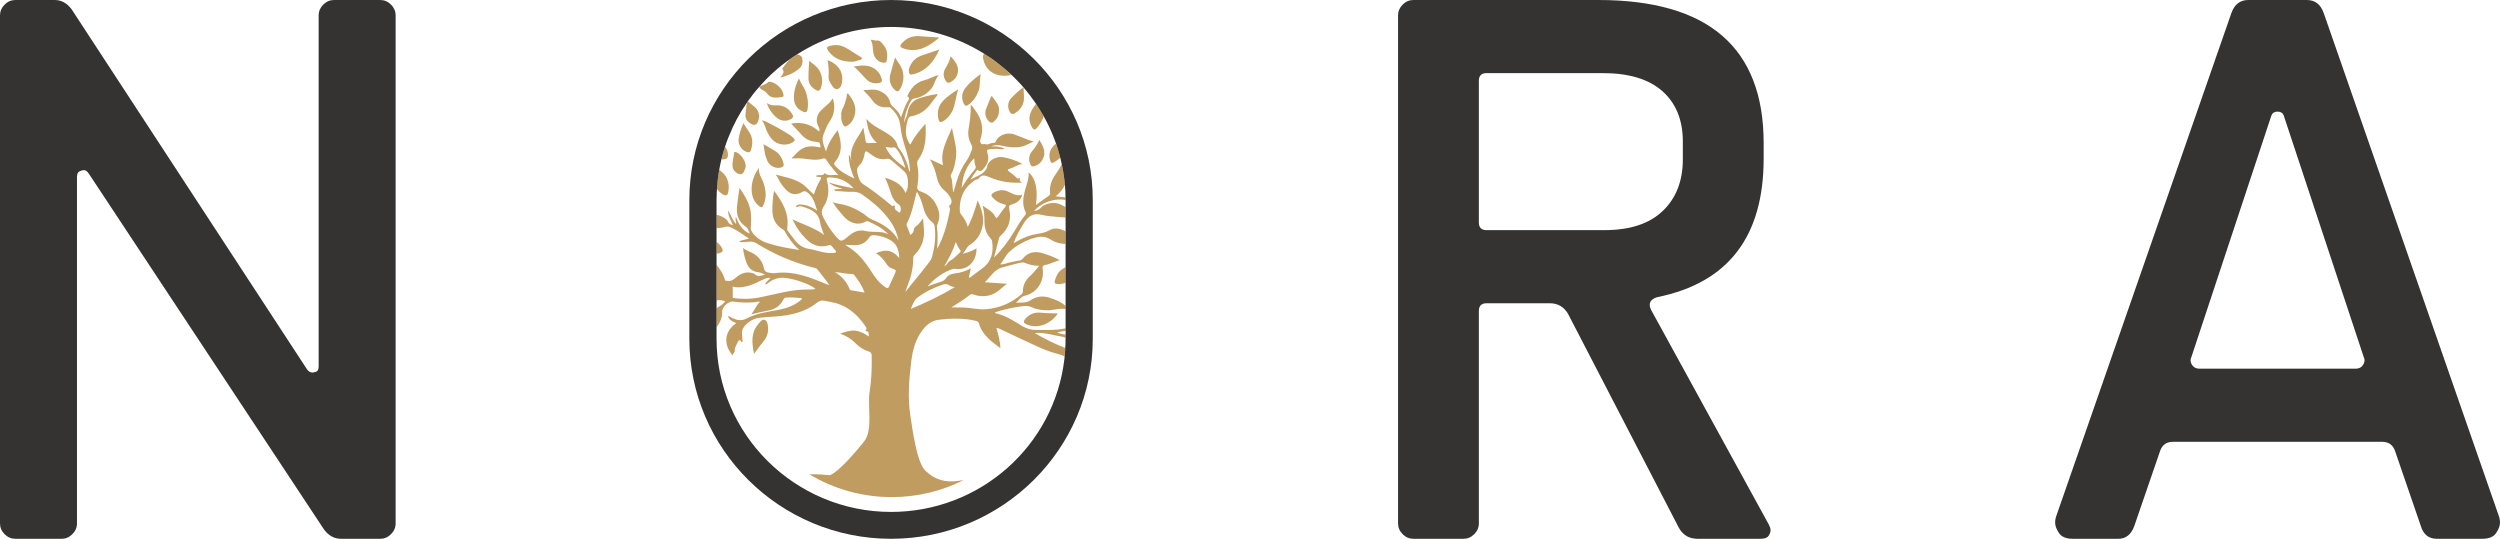 <?xml version="1.0" encoding="UTF-8"?> <!-- Generator: Adobe Illustrator 26.3.1, SVG Export Plug-In . SVG Version: 6.00 Build 0) --> <svg xmlns="http://www.w3.org/2000/svg" xmlns:xlink="http://www.w3.org/1999/xlink" version="1.1" id="Calque_1" x="0px" y="0px" viewBox="0 0 274.44 59.147" style="enable-background:new 0 0 274.44 59.147;" xml:space="preserve"> <style type="text/css"> .st0{fill:#353331;} .st1{fill:#C19C60;} </style> <path class="st0" d="M7.858,1.014l25.855,39.545c0.169,0.226,0.366,0.338,0.591,0.338 c0.055,0,0.183-0.029,0.381-0.085c0.196-0.056,0.296-0.253,0.296-0.591V1.69 c0-0.45,0.168-0.847,0.506-1.183C35.826,0.169,36.219,0,36.671,0h5.07 c0.45,0,0.845,0.169,1.183,0.507c0.338,0.336,0.507,0.733,0.507,1.183v55.767 c0,0.45-0.169,0.845-0.507,1.183s-0.733,0.506-1.183,0.506h-4.309c-0.733,0-1.352-0.338-1.858-1.015 L9.717,19.011c-0.169-0.224-0.338-0.338-0.507-0.338c-0.113,0-0.268,0.043-0.464,0.128 c-0.198,0.083-0.296,0.295-0.296,0.633v38.024c0,0.45-0.169,0.845-0.507,1.183 s-0.733,0.506-1.183,0.506H1.689c-0.451,0-0.845-0.168-1.183-0.506S0,57.908,0,57.458V1.69 c0-0.45,0.168-0.847,0.506-1.183C0.845,0.169,1.238,0,1.689,0h4.309C6.73,0,7.351,0.338,7.858,1.014 z"></path> <path class="st0" d="M181.946,32.615c-0.563,0.17-0.845,0.452-0.845,0.847 c0,0.168,0.055,0.367,0.169,0.591l12.928,23.573c0.112,0.226,0.169,0.423,0.169,0.591 c0,0.17-0.071,0.367-0.212,0.591c-0.141,0.226-0.437,0.338-0.887,0.338h-6.928 c-0.902,0-1.578-0.394-2.028-1.183l-12.167-23.49c-0.452-0.789-1.128-1.183-2.029-1.183H163.188 c-0.563,0-0.845,0.282-0.845,0.845v23.322c0,0.45-0.169,0.845-0.507,1.183 c-0.338,0.338-0.733,0.506-1.183,0.506h-5.492c-0.451,0-0.845-0.168-1.183-0.506 c-0.338-0.338-0.506-0.733-0.506-1.183V1.69c0-0.45,0.168-0.847,0.506-1.183 c0.338-0.338,0.732-0.507,1.183-0.507h20.279c12.111,0,18.167,5.239,18.167,15.715v1.691 C193.607,25.969,189.72,31.039,181.946,32.615z M175.947,8.026H163.188c-0.563,0-0.845,0.284-0.845,0.847 v15.546c0,0.564,0.281,0.845,0.845,0.845h12.928c2.816,0,4.956-0.704,6.422-2.113 c1.463-1.407,2.197-3.294,2.197-5.661v-1.943c0-2.366-0.748-4.211-2.239-5.535 C181.002,8.69,178.82,8.026,175.947,8.026z"></path> <path class="st0" d="M255.09,1.437l19.182,55.091c0.112,0.282,0.168,0.564,0.168,0.845 c0,0.338-0.141,0.718-0.423,1.141c-0.282,0.421-0.789,0.633-1.519,0.633h-4.987 c-0.901,0-1.492-0.478-1.774-1.436l-2.787-8.112c-0.226-0.731-0.705-1.098-1.436-1.098h-22.984 c-0.733,0-1.212,0.367-1.436,1.098l-2.789,8.112c-0.336,0.959-0.928,1.436-1.774,1.436h-4.985 c-0.733,0-1.239-0.212-1.521-0.633c-0.282-0.423-0.421-0.803-0.421-1.141 c0-0.28,0.054-0.563,0.168-0.845l19.18-55.091C245.289,0.478,245.909,0,246.81,0h6.423 C254.132,0,254.752,0.478,255.09,1.437z M259.484,39.206l-8.787-26.531 c-0.114-0.282-0.338-0.423-0.676-0.423c-0.336,0-0.563,0.141-0.675,0.423l-8.789,26.531 c-0.056,0.114-0.083,0.226-0.083,0.338c0,0.226,0.083,0.438,0.253,0.633 c0.168,0.199,0.421,0.297,0.76,0.297h17.069c0.336,0,0.591-0.098,0.76-0.297 c0.168-0.195,0.253-0.407,0.253-0.633C259.569,39.432,259.54,39.32,259.484,39.206z"></path> <g> <path class="st1" d="M83.871,22.356c0.287-0.747,0.198-1.483-0.038-2.227 c-0.178-0.562-0.611-1.048-0.506-1.701c-0.556,0.707-0.862,1.64-0.816,2.484 c0.033,0.614,0.226,1.178,0.703,1.608C83.595,22.863,83.686,22.838,83.871,22.356z"></path> <path class="st1" d="M99.237,5.341c0.923,0.299,1.721,0.145,2.44-0.222 c0.486-0.241,0.933-0.578,1.38-0.945c-0.097-0.125-0.214-0.077-0.321-0.077 c-0.583-0.048-1.176-0.077-1.769-0.125c-0.748-0.067-1.38,0.164-1.895,0.704 c-0.019,0.019-0.039,0.048-0.058,0.067C98.741,5.061,98.799,5.196,99.237,5.341z"></path> <path class="st1" d="M87.092,15.134c-0.122-0.104-0.238-0.217-0.371-0.303 c-0.766-0.496-1.563-0.938-2.378-1.348c-0.195-0.098-0.384-0.222-0.702-0.267 c0.272,0.356,0.355,0.715,0.489,1.055c0.154,0.391,0.367,0.75,0.658,1.058 c0.565,0.598,1.549,0.719,2.248,0.291C87.275,15.473,87.313,15.322,87.092,15.134z"></path> <path class="st1" d="M101.288,6.055c-0.622,0.202-1.089,0.559-1.371,1.157 c-0.155,0.328-0.155,0.415-0.146,0.636c0.019,0.376,0.224,0.366,0.505,0.299 c1.419-0.376,2.236-1.369,2.819-2.661c0-0.019,0.01-0.029,0.019-0.048 c-0.029,0.01-0.058,0.019-0.088,0.029C102.435,5.669,101.861,5.871,101.288,6.055z"></path> <path class="st1" d="M91.285,5.997c0.554,0.53,1.264,0.762,2.197,0.781 c0.233,0.029,0.593-0.106,0.953-0.212c0.088-0.029,0.175-0.067,0.185-0.164 c0.019-0.125-0.097-0.116-0.165-0.164c-0.457-0.289-0.914-0.569-1.371-0.858 c-0.019-0.01-0.049-0.029-0.068-0.039c-0.574-0.376-1.186-0.482-1.837-0.318 c-0.457,0.106-0.486,0.231-0.224,0.598C91.062,5.765,91.169,5.891,91.285,5.997z"></path> <path class="st1" d="M114.575,12.765c-0.146,0.434-0.379,0.848-0.71,1.234 c-0.165,0.202-0.282,0.27-0.399,0.183c-0.049-0.029-0.107-0.096-0.175-0.202 c-0.107-0.174-0.185-0.347-0.224-0.521c-0.117-0.434-0.058-0.877,0.165-1.302 c0.136-0.27,0.311-0.521,0.496-0.762c0.272,0.415,0.515,0.8,0.729,1.167 C114.498,12.63,114.536,12.697,114.575,12.765z"></path> <path class="st1" d="M116.393,17.315c-0.185,0.183-0.399,0.328-0.622,0.463 c-0.301,0.183-0.408,0.135-0.496-0.193c-0.146-0.511-0.078-0.983,0.233-1.398 c0.126-0.174,0.262-0.318,0.418-0.434c0.155,0.443,0.301,0.916,0.437,1.456 C116.374,17.248,116.383,17.277,116.393,17.315z"></path> <path class="st1" d="M116.976,29.308v1.726c-0.262,0.106-0.544,0.164-0.836,0.154 c-0.33-0.01-0.418-0.125-0.33-0.434c0.146-0.482,0.369-0.926,0.797-1.205 C116.733,29.472,116.85,29.386,116.976,29.308z"></path> <path class="st1" d="M102.998,12.991c0.092,0.455,0.252,0.51,0.636,0.253 c0.386-0.258,0.676-0.598,0.886-1.012c0.381-0.751,0.38-1.597,0.672-2.434 c-0.63,0.42-1.214,0.772-1.68,1.289C103.011,11.644,102.854,12.279,102.998,12.991z"></path> <path class="st1" d="M79.951,21.046c-0.078,0.415-0.262,0.511-0.622,0.28 c-0.243-0.164-0.457-0.347-0.622-0.578c0.039-0.713,0.117-1.408,0.243-2.092 C79.796,19.176,80.136,20.082,79.951,21.046z"></path> <path class="st1" d="M83.947,35.119c-0.296-0.108-0.506,0.226-0.695,0.442 c-0.846,0.97-0.712,2.087-0.476,3.283c0.378-0.505,0.71-0.982,1.078-1.431 c0.365-0.445,0.505-0.94,0.456-1.501C84.284,35.599,84.235,35.224,83.947,35.119z"></path> <path class="st1" d="M87.167,10.94c0.049,0.574,0.358,1.006,0.883,1.269 c0.409,0.205,0.56,0.13,0.619-0.313c0.081-0.616-0.007-1.211-0.207-1.803 c-0.182-0.537-0.603-0.952-0.749-1.518C87.342,9.332,87.096,10.107,87.167,10.94z"></path> <path class="st1" d="M111.018,8.233c-1.614,0.337-2.761-0.386-3.062-1.668c0-0.019-0.01-0.048-0.019-0.067 c-0.058-0.328-0.029-0.521,0.117-0.588c0.117,0.077,0.243,0.154,0.36,0.231 c0.136,0.087,0.282,0.183,0.457,0.299c0.155,0.116,0.321,0.231,0.486,0.357l0.253,0.202 c0.292,0.222,0.573,0.463,0.846,0.694C110.619,7.877,110.814,8.06,111.018,8.233z"></path> <path class="st1" d="M106.321,11.495c0.532-0.396,0.874-0.911,1.102-1.526 c0.214-0.578,0.096-1.186,0.246-1.848c-0.659,0.488-1.239,0.942-1.688,1.527 c-0.395,0.513-0.47,1.091-0.201,1.695C105.897,11.609,106.052,11.695,106.321,11.495z"></path> <path class="st1" d="M115.363,34.389c-0.35-0.01-0.71-0.019-1.06-0.058 c-0.671-0.077-1.215,0.106-1.672,0.588c-0.36,0.376-0.311,0.549,0.165,0.733 c0.846,0.328,1.808,0.145,2.566-0.434c0.272-0.202,0.525-0.463,0.729-0.771 c-0.097-0.096-0.214-0.048-0.321-0.048C115.635,34.389,115.499,34.389,115.363,34.389z"></path> <path class="st1" d="M98.815,9.762c0.325-0.573,0.438-1.175,0.306-1.838 c-0.124-0.622-0.559-1.07-0.859-1.614c-0.179,0.621-0.377,1.237-0.53,1.865 c-0.155,0.638-0.009,1.216,0.483,1.679C98.489,10.112,98.626,10.095,98.815,9.762z"></path> <path class="st1" d="M92.94,13.833c0.445-0.231,0.699-0.612,0.848-1.063 c0.312-0.941-0.069-1.715-0.638-2.435c-0.03-0.038-0.062-0.082-0.119-0.06 c-0.071,0.028-0.067,0.098-0.067,0.156c-0.002,0.275-0.128,0.52-0.184,0.781 c-0.113,0.521-0.522,0.959-0.428,1.517c-0.035,0.369,0.054,0.693,0.228,0.999 C92.669,13.886,92.77,13.921,92.94,13.833z"></path> <path class="st1" d="M89.555,9.872c0.253,0.154,0.428,0.116,0.544-0.174 c0.243-0.675,0.194-1.311-0.146-1.947c-0.175-0.318-0.437-0.53-0.719-0.752 c-0.126-0.106-0.262-0.212-0.399-0.328c-0.01,0.193-0.029,0.386-0.039,0.578 c-0.029,0.463-0.058,0.925-0.049,1.388C88.758,9.178,89.069,9.593,89.555,9.872z"></path> <path class="st1" d="M95.165,8.758c0.362,0.336,0.811,0.443,1.305,0.36 c0.289-0.049,0.409-0.182,0.314-0.483c-0.098-0.309-0.234-0.591-0.463-0.824 c-0.719-0.736-1.603-0.68-2.608-0.506C94.3,7.763,94.682,8.31,95.165,8.758z"></path> <path class="st1" d="M90.849,6.596c0.108,0.61,0.145,1.212,0.108,1.82 c-0.013,0.217,0.049,0.443,0.166,0.631c0.203,0.329,0.431,0.814,0.822,0.727 c0.391-0.087,0.492-0.599,0.517-1.012C92.522,7.792,91.934,7.002,90.849,6.596z"></path> <path class="st1" d="M79.096,27.747c-0.146,0.048-0.292,0.096-0.437,0.116v-1.292 c0.262,0.164,0.467,0.395,0.612,0.685C79.388,27.486,79.359,27.641,79.096,27.747z"></path> <path class="st1" d="M82.43,16.496c0.175-0.54,0.224-1.06,0.019-1.61 c-0.058-0.164-0.146-0.309-0.243-0.453c-0.185-0.299-0.418-0.578-0.593-0.916 c-0.117,0.299-0.253,0.588-0.34,0.887c-0.087,0.26-0.136,0.54-0.185,0.819 c-0.058,0.405,0.068,0.8,0.331,1.08c0.146,0.174,0.35,0.309,0.583,0.386 C82.216,16.756,82.352,16.727,82.43,16.496z"></path> <path class="st1" d="M87.747,7.52c-0.574,0.492-1.264,0.791-2.09,1.003 c0.243-0.337,0.525-0.598,0.233-0.955c-0.01-0.019,0-0.077,0.019-0.096 c0.272-0.347,0.535-0.704,0.846-1.003c0.01-0.019,0.019-0.029,0.029-0.029 c0.224-0.164,0.457-0.318,0.69-0.453c0.204-0.029,0.554,0.174,0.593,0.376 C88.146,6.797,88.087,7.231,87.747,7.52z"></path> <path class="st1" d="M85.729,18.393c0.243-0.068,0.351-0.19,0.283-0.453 c-0.14-0.539-0.387-1.013-0.863-1.325c-0.407-0.267-0.84-0.494-1.341-0.785 c0.067,0.427,0.105,0.766,0.178,1.097c0.052,0.237,0.141,0.469,0.232,0.695 C84.456,18.21,85.152,18.556,85.729,18.393z"></path> <path class="st1" d="M112.272,11.463c-0.068,0.154-0.146,0.28-0.233,0.405 c-0.175,0.241-0.399,0.424-0.671,0.578c-0.194,0.125-0.36,0.077-0.496-0.125 c-0.301-0.482-0.262-1.128,0.126-1.543l0.087-0.087c0.36-0.386,0.778-0.752,1.264-1.109 c0.01-0.01,0.01-0.01,0.019-0.019v0.048C112.349,10.268,112.524,10.875,112.272,11.463z"></path> <path class="st1" d="M86.979,12.553c-0.408-0.704-1.03-1.032-1.827-0.993 c-0.321,0.01-0.632,0.01-0.953-0.251c-0.01,0-0.01,0-0.019-0.01c0,0.01,0,0.01,0.01,0.019 c0.175,0.704,0.865,1.571,1.409,1.812c0.428,0.183,0.855,0.164,1.264-0.087 C87.076,12.919,87.106,12.765,86.979,12.553z"></path> <path class="st1" d="M95.786,5.013c0.019,0.222,0.049,0.434,0.068,0.656 c0.068,0.646,0.467,1.109,1.05,1.205c0.194,0.029,0.389,0.029,0.437-0.222 c0.126-0.656,0.068-1.244-0.408-1.784c-0.039-0.039-0.078-0.087-0.117-0.125 c-0.146-0.174-0.282-0.337-0.593-0.289c-0.185,0.039-0.389-0.125-0.632-0.087 c0.068,0.164,0.136,0.318,0.165,0.472C95.776,4.898,95.776,4.955,95.786,5.013z"></path> <path class="st1" d="M113.282,16.611c-0.35,0.415-0.408,1.012-0.146,1.485 c0.078,0.154,0.194,0.202,0.36,0.154c0.457-0.106,0.768-0.386,0.972-0.781 c0.078-0.154,0.126-0.289,0.155-0.434c0.097-0.588-0.185-1.118-0.525-1.668 c-0.01,0.029-0.029,0.058-0.039,0.077C113.837,15.908,113.584,16.274,113.282,16.611z"></path> <path class="st1" d="M108.759,10.691c-0.164,0.42-0.335,0.838-0.507,1.255 c-0.203,0.493-0.045,1.092,0.371,1.427c0.162,0.131,0.309,0.131,0.462-0.002 c0.358-0.312,0.588-0.686,0.583-1.264c0.063-0.569-0.392-0.994-0.718-1.474 C108.855,10.493,108.804,10.576,108.759,10.691z"></path> <path class="st1" d="M104.312,9.03c0.467-0.239,0.765-0.594,0.84-1.126 c0.101-0.716-0.317-1.192-0.79-1.726c-0.119,0.506-0.322,0.905-0.559,1.289 c-0.298,0.482-0.278,0.974,0.041,1.442C103.974,9.099,104.116,9.13,104.312,9.03z"></path> <path class="st1" d="M84.16,10.21c0.175,0.251,0.379,0.386,0.583,0.453 c0.36,0.116,0.768,0.039,1.176-0.039c0.078-0.01,0.097-0.048,0.097-0.116 c0-0.27-0.136-0.569-0.34-0.829c-0.331-0.395-0.826-0.713-1.254-0.704 c-0.029,0-0.078,0.01-0.097,0.039c-0.253,0.28-0.651,0.309-0.972,0.521 C83.519,9.911,83.966,9.921,84.16,10.21z"></path> <path class="st1" d="M83.344,12.784c-0.029,0.125-0.049,0.26-0.078,0.395 c-0.136,0.444-0.34,0.607-0.661,0.492c-0.097-0.039-0.194-0.096-0.311-0.174 c-0.321-0.222-0.486-0.53-0.457-0.906c0.029-0.424,0.097-0.848,0.146-1.273 c0-0.019,0-0.029,0.01-0.048c0.029-0.048,0.068-0.096,0.097-0.145c0.029,0,0.049,0.019,0.087,0.058 c0.321,0.328,0.778,0.521,0.991,0.964c0.058,0.125,0.117,0.251,0.136,0.376 C83.334,12.61,83.344,12.697,83.344,12.784z"></path> <path class="st1" d="M79.903,16.852c0.058,0.472-0.117,0.656-0.593,0.646c-0.039,0-0.078,0-0.117-0.01 c0.117-0.463,0.243-0.926,0.399-1.379C79.767,16.293,79.874,16.544,79.903,16.852z"></path> <path class="st1" d="M80.719,16.679c-0.078-0.019-0.117,0.01-0.126,0.077 c-0.049,0.54-0.243,1.06-0.165,1.6c0.019,0.174,0.146,0.366,0.311,0.521 c0.165,0.154,0.369,0.26,0.535,0.251c0.389-0.029,0.418-0.395,0.544-0.665 c0.039-0.096,0.039-0.212,0.039-0.251c0.01-0.415-0.301-0.935-0.651-1.253 C81.05,16.814,80.875,16.708,80.719,16.679z"></path> <path class="st1" d="M115.363,22.299c-0.437,0.039-0.855,0.231-1.176,0.569 c-0.185,0.193-0.399,0.251-0.671,0.299c0.476-0.55,1.137-0.945,1.847-1.128 c0.535-0.154,1.089-0.183,1.614-0.077c0-0.067,0-0.145-0.01-0.212v-0.077 c-0.34-0.048-0.69-0.077-1.069-0.125c0.476-0.386,0.797-0.81,1.001-1.253 c-0.01-0.174-0.029-0.347-0.049-0.511c-0.078-0.646-0.175-1.224-0.292-1.755 c-0.204,0.395-0.428,0.771-0.68,1.109c-0.301,0.424-0.505,0.848-0.583,1.321 c-0.029,0.202-0.049,0.415-0.029,0.636c0.01,0.116,0.039,0.26-0.068,0.347 c-0.476,0.357-0.972,0.685-1.487,1.07c0.262-1.62-0.019-2.979-0.797-3.586 c0.068,0.713-0.224,1.321-0.389,1.947c-0.224,0.839-0.331,1.629,0.068,2.429 c0.068,0.164,0,0.251-0.097,0.366c-0.447,0.53-0.787,1.147-1.157,1.745 c-0.612,1.022-1.332,1.996-2.216,2.854c0.185-0.733,0.369-1.427,0.544-2.121 c0.039-0.154,0.146-0.231,0.233-0.328c0.826-0.752,1.128-1.668,0.914-2.757 c-0.097-0.472-0.068-0.521,0.399-0.665c0.515-0.154,0.943-0.588,0.982-1.022 c-0.36,0.125-0.69,0.048-1.011-0.096c-0.175-0.077-0.34-0.154-0.496-0.231 c-0.554-0.28-1.079-0.183-1.604,0.096c-0.253,0.145-0.33,0.289-0.117,0.54 c0.34,0.386,0.748,0.627,1.254,0.742c0.214,0.039,0.282,0.106,0.117,0.309 c-0.272,0.328-0.515,0.675-0.758,1.032c-0.146,0.202-0.243,0.212-0.35-0.029 c-0.301-0.569-0.885-0.8-1.371-1.176c0.185,0.617,0.214,1.234,0.214,1.861 c0.01,0.656,0.204,1.224,0.642,1.716c0.088,0.087,0.156,0.174,0.185,0.299 c0.214,1.263-0.058,2.333-1.166,3.104c-0.36,0.241-0.69,0.521-1.04,0.771 c-0.088,0.077-0.175,0.183-0.34,0.154c0.068-0.318,0.136-0.627,0.224-1.003 c-0.583,0.299-1.128,0.482-1.73,0.55c-0.36,0.029-0.768,0.183-0.972,0.492 c-0.224,0.347-0.554,0.424-0.875,0.521c-0.399,0.135-0.787,0.26-1.176,0.424 c0.729-0.887,1.847-1.639,2.799-1.928c0.068-0.019,0.146-0.019,0.224-0.01 c1.409,0.212,2.372-0.858,2.352-2.246c-0.467,0.28-0.982,0.463-1.526,0.598 c0.321-0.309,0.437-0.771,0.807-0.993c0.797-0.492,1.205-1.205,1.39-2.082 c0.194-0.993-0.146-1.861-0.535-2.786c-0.311,1.003-0.583,1.957-1.098,2.902 c-0.126-0.559-0.418-0.945-0.71-1.34c-0.068-0.096-0.146-0.202-0.156-0.337 c-0.058-0.877,0.117-1.716,0.612-2.458c0.253-0.395,0.651-0.694,1.03-0.993 c0.136-0.106,0.321-0.019,0.437-0.202c0.262-0.337,0.544-0.376,0.943-0.212 c0.243,0.096,0.486,0.193,0.719,0.28c0.982,0.347,2.002,0.453,3.052,0.415 c-0.078-0.135-0.292-0.174-0.204-0.386c0.058-0.106-0.039-0.154-0.136-0.096 c-0.107,0.058-0.165,0-0.233-0.068c-0.243-0.26-0.535-0.453-0.816-0.675 c-0.194-0.145-0.194-0.231,0.049-0.299c0.467-0.135,0.846-0.463,1.429-0.53 c-0.739-0.415-1.419-0.607-2.1-0.742c-0.758-0.154-1.652,0.337-1.779,0.993 c-0.068,0.376-0.331,0.636-0.574,0.8c-0.379,0.26-0.846,0.424-1.264,0.665 c0.194-0.318,0.408-0.627,0.632-0.916c0.039-0.067,0.087-0.202,0.185-0.125 c0.34,0.241,0.515-0.048,0.671-0.222c0.437-0.492,0.583-1.061,0.369-1.678 c-0.078-0.27-0.039-0.386,0.272-0.395c0.369-0.029,0.729-0.077,1.108-0.019 c0.146,0.029,0.301,0.067,0.505-0.058c-0.476-0.222-0.953-0.251-1.487-0.251 c0.418-0.135,0.739-0.145,1.089-0.077c0.593,0.135,1.196,0.241,1.808,0.183 c0.642-0.039,1.176-0.318,1.769-0.636c-0.233-0.067-0.418-0.116-0.583-0.174 c-0.525-0.202-1.03-0.415-1.555-0.607c-0.7-0.26-1.711,0.058-1.993,0.762 c-0.058,0.135-0.146,0.193-0.292,0.183c-0.321-0.019-0.593,0.299-0.953,0.106 c-0.029-0.019-0.243,0.125-0.379-0.039c-0.136-0.174-0.117-0.328-0.058-0.511 c0.476-1.456-0.078-2.642-1.079-3.77c0.039,0.993-0.117,1.899-0.253,2.815 c-0.078,0.559,0.058,1.118,0.34,1.629c0.097,0.174,0.107,0.347,0.029,0.53 c-0.165,0.424-0.311,0.848-0.593,1.215c-0.476,0.685-0.817,1.427-1.06,2.217 c-0.117,0.395-0.243,0.791-0.369,1.253c-0.146-0.636-0.049-1.234-0.282-1.774 c-0.039-0.096,0-0.164,0.049-0.251c0.311-0.53,0.399-1.118,0.505-1.706 c0.185-1.157-0.243-2.246-0.428-3.365c-0.515,1.321-1.341,2.555-0.972,4.107 c-0.486-0.222-0.923-0.424-1.439-0.665c0.389,0.685,0.603,1.321,0.748,1.976 c0.126,0.578,0.399,1.089,0.855,1.465c0.262,0.212,0.457,0.453,0.612,0.733 c0.175,0.299,0.253,0.607-0.058,0.897c-0.078,0.067-0.068,0.135-0.019,0.222 c0.097,0.154,0.058,0.299,0.019,0.463c-0.156,0.742-0.311,1.485-0.564,2.208 c-0.214,0.617-0.447,1.244-0.807,1.88c0.049-0.82,0.088-1.581-0.01-2.333 c-0.019-0.145-0.01-0.27,0.049-0.395c0.379-0.848,0.175-1.629-0.282-2.372 c-0.35-0.569-0.846-0.954-1.477-1.167c-0.301-0.106-0.535-0.241-0.447-0.636 c0.136-0.771,0.146-1.552-0.01-2.333c-0.058-0.231,0-0.424,0.136-0.617 c0.846-1.167,0.826-2.507,0.768-3.876c-0.651,0.694-1.234,1.417-1.652,2.256 c-0.049-0.019-0.068-0.029-0.088-0.048c-0.019-0.039-0.039-0.087-0.068-0.125 c-0.505-0.82-0.379-1.658-0.146-2.526c0.068-0.231,0.185-0.376,0.447-0.405 c0.282-0.039,0.544-0.154,0.807-0.27c0.943-0.424,1.39-1.311,2.002-2.044 c0.01-0.019-0.01-0.067-0.01-0.116c-0.71,0.116-1.39,0.251-2.061,0.501 c-0.68,0.251-1.06,0.771-1.186,1.475c-0.029,0.212-0.078,0.424-0.185,0.627 c-0.078,0.183-0.156,0.376-0.233,0.569c0.097-0.887,0.35-1.706,0.797-2.458 c0.107-0.164,0.253-0.212,0.428-0.241c0.729-0.125,1.303-0.492,1.779-1.051 c0.369-0.443,0.399-1.06,0.817-1.475c-0.136,0.01-0.243,0.029-0.36,0.067 c-0.418,0.164-0.816,0.376-1.234,0.482c-0.923,0.231-1.439,0.858-1.818,1.649 c-0.019,0.048-0.049,0.106-0.01,0.135c0.36,0.212,0.058,0.395-0.019,0.569 c-0.146,0.27-0.282,0.55-0.379,0.839c-0.097,0.27-0.185,0.53-0.321,0.897 c-0.194-0.588-0.583-0.906-0.943-1.244c-0.117-0.106-0.204-0.222-0.243-0.395 c-0.146-0.646-0.583-1.041-1.205-1.302c-0.564-0.231-1.128-0.067-1.75-0.067 c0.35,0.386,0.7,0.704,0.962,1.08c0.408,0.588,0.953,0.858,1.672,0.8 c0.146-0.019,0.292-0.019,0.408,0.096c0.418,0.415,0.778,0.848,0.923,1.436 c0.097,0.357,0.136,0.723,0.185,1.089c0.155,1.032,0.564,2.005,0.797,3.018 c0.117,0.463,0.165,0.926,0.175,1.436c-0.058-0.048-0.088-0.067-0.088-0.087 c-0.214-0.935-0.574-1.812-1.196-2.584c-0.019-0.029-0.049-0.058-0.049-0.087 c-0.146-0.704-0.642-1.128-1.205-1.475c-0.748-0.472-1.604-0.81-2.245-1.581 c0.136,1.06,0.36,1.986,1.166,2.661c-0.33,0-0.632-0.019-0.933,0.01 c-0.233,0.019-0.301-0.067-0.33-0.28c-0.058-0.434-0.136-0.868-0.233-1.417 c-0.622,1.205-1.623,2.16-1.312,3.635c-0.136-0.202-0.029-0.463-0.282-0.636 c-0.029,0.945,0.262,1.764,0.603,2.593c-0.787-0.395-1.584-0.762-2.148-1.465 c-0.087-0.106-0.117-0.193-0.01-0.318c0.953-1.089,0.729-2.275,0.33-3.529 c-0.554,0.694-1.03,1.408-1.283,2.333c-0.253-0.684-0.535-1.282-0.253-1.919 c0.194-0.463,0.35-0.935,0.642-1.359c0.535-0.762,0.651-1.591,0.36-2.555 c-0.194,0.289-0.36,0.501-0.583,0.675c-0.224,0.183-0.428,0.405-0.651,0.598 c-0.583,0.55-0.69,1.224-0.301,1.928c0.078,0.135,0.126,0.27,0.019,0.434 c-0.894-0.81-1.934-1.07-3.062-0.858c0.369,0.405,0.778,0.8,1.157,1.234 c0.389,0.444,0.885,0.704,1.478,0.752c0.535,0.048,0.544,0.067,0.593,0.646 c-1.847-0.453-2.343,0.318-3.188,1.195c0.292,0,0.554-0.029,0.816-0.019 c0.894,0.019,1.789,0.337,2.693,0.019c0.126-0.048,0.243,0.019,0.301,0.135 c0.379,0.617,0.875,1.157,1.341,1.716c-0.486-0.154-1.06,0.183-1.526-0.251 c-0.165,0.415-0.642,0.106-0.943,0.309c0.058,0.135,0.156,0.096,0.243,0.106 c0.399,0.039,0.408,0.048,0.204,0.405c-0.292,0.492-0.505,0.993-0.671,1.543 c-0.437-0.376-0.797-0.82-1.234-1.138c-0.846-0.607-1.886-0.752-2.955-1.061 c0.253,0.318,0.34,0.636,0.515,0.897c0.175,0.27,0.379,0.521,0.593,0.752 c0.535,0.569,1.128,0.656,1.789,0.27c0.224-0.135,0.389-0.106,0.574,0.039 c0.661,0.472,0.807,1.205,1.079,2.005c-0.525-0.347-0.982-0.569-1.507-0.646 c-0.233-0.029-0.457-0.068-0.69,0.039c-0.068,0.048-0.136,0.087-0.097,0.174 c0.029,0.067,0.097,0.058,0.165,0.01c0.175-0.096,0.36-0.058,0.535-0.01 c0.943,0.28,1.769,0.656,1.925,1.774c0.068,0.453,0.282,0.877,0.428,1.33 c-1.04-0.791-2.294-1.138-3.48-1.726c0.389,0.839,0.875,1.552,1.497,2.16 c0.68,0.684,1.487,0.993,2.469,0.704c0.117-0.029,0.224-0.067,0.321,0.048 c0.146,0.174,0.301,0.337,0.437,0.511c0.126,0.154,0.088,0.241-0.117,0.27 c-0.068,0-0.146,0-0.214,0.01c-0.875,0.068-1.672-0.299-2.508-0.434 c-0.642-0.096-1.137-0.395-1.536-0.877c-0.262-0.328-0.515-0.656-0.768-0.993 c-0.097-0.125-0.185-0.26-0.146-0.434c0.233-1.61-0.525-2.854-1.448-4.097 c-0.136,0.752-0.194,1.475-0.185,2.208c0.019,0.858,0.34,1.543,1.098,2.005 c0.078,0.048,0.175,0.106,0.224,0.174c0.428,0.791,0.953,1.514,1.633,2.121 c-1.196-0.193-2.372-0.386-3.509-0.762c-0.486-0.164-0.933-0.405-1.302-0.771 c-0.282-0.28-0.564-0.588-0.515-1.012c0.049-0.415,0.049-0.829,0.029-1.244 c-0.039-1.167-0.632-2.102-1.264-3.037c-0.117,0.733-0.224,1.436-0.282,2.14 c-0.068,0.877,0.194,1.591,0.933,2.102c0.292,0.193,0.36,0.482,0.467,0.79 c-0.836-0.357-1.186-1.041-1.516-1.841c-0.126,0.318,0.078,0.54,0.019,0.781 c-0.146-0.164-0.262-0.337-0.369-0.521c-0.175-0.318-0.321-0.656-0.496-0.974 c-0.039,0.569,0.262,1.032,0.496,1.552c0.01,0.019,0.019,0.048,0.029,0.067 c-0.01,0-0.019-0.01-0.029-0.01c-0.233-0.058-0.399-0.125-0.496-0.328 c-0.088-0.222-0.282-0.366-0.476-0.482c-0.262-0.164-0.525-0.26-0.807-0.309v1.456 c0.233,0,0.486-0.029,0.729-0.077c0.233-0.058,0.476-0.145,0.729-0.048 c0.107,0.039,0.214,0.087,0.321,0.145c0.622,0.299,1.166,0.742,1.798,1.128 c-0.224,0.058-0.389,0.106-0.564,0.145c-0.165,0.039-0.35,0.058-0.544,0.183 c0.233,0.106,0.408,0.048,0.593,0.048c0.437-0.01,0.875-0.145,1.293,0.125 c1.973,1.234,4.083,2.131,6.338,2.699c0.136,0.029,0.282,0.058,0.369,0.164 c0.457,0.569,0.894,1.147,1.332,1.726c-0.165-0.019-0.292-0.077-0.428-0.125 c-1.73-0.733-3.49-1.417-5.434-1.186c-0.301,0.048-0.593,0-0.885-0.058 c-0.253-0.058-0.379-0.174-0.428-0.424c-0.136-0.685-0.505-1.215-1.089-1.61 c-0.389-0.251-0.865-0.337-1.215-0.656c0.049,0.588,0.194,1.109,0.379,1.62 c0.224,0.627,0.661,0.974,1.312,1.051c0.243,0.029,0.457,0.125,0.719,0.26 c-0.418,0.116-0.787,0.28-1.128-0.058c-0.088-0.077-0.233-0.116-0.34-0.135 c-0.671-0.164-1.225,0.087-1.711,0.501c-0.117,0.106-0.243,0.202-0.369,0.27 c-0.224,0.135-0.457,0.183-0.758,0.058c0,0-0.029,0.039-0.058,0.067 c-0.165-0.685-0.515-1.253-0.962-1.793v3.934c0.01-0.01,0.019-0.01,0.029-0.01 c0.321-0.077,0.612-0.029,0.923,0.096c-0.049,0.067-0.087,0.116-0.126,0.154 c-0.224,0.27-0.535,0.405-0.826,0.578v2.102c0.408-0.492,0.632-1.041,0.622-1.687 c-0.029-0.511,0.622-1.118,1.157-1.128c0.029,0,0.058,0.01,0.087,0.01 c0.797,0.116,1.604,0.135,2.401,0.058c0.155-0.029,0.301-0.096,0.496-0.029 c-0.428,0.424-0.603,0.935-0.933,1.369c0.632-0.164,1.244-0.308,1.866-0.424 c0.729-0.125,1.283-0.501,1.633-1.176c0.078-0.135,0.146-0.231,0.301-0.241 c0.583-0.039,1.166,0.01,1.759,0.067c-0.019,0.067-0.019,0.087-0.029,0.106 c-0.049,0.048-0.097,0.096-0.165,0.154c-0.68,0.549-1.487,0.848-2.343,1.012 c-1.215,0.231-2.44,0.366-3.558,0.964c-0.496,0.27-1.021,0.193-1.516-0.039 c-0.049-0.019-0.107-0.048-0.156-0.077c-0.117-0.058-0.204-0.174-0.36-0.135 c0.078,0.251,0.185,0.376,0.515,0.569c0.097,0.048,0.233,0.106,0.389,0.183 c-0.146,0.106-0.272,0.212-0.389,0.328c-1.03,0.983-0.836,2.275,0.01,3.239 c-0.01-0.087,0.019-0.164,0.058-0.222c0.078-0.106,0.175-0.193,0.165-0.309 c-0.039-0.309,0.136-0.54,0.243-0.781c0.068-0.145,0.126-0.318,0.282-0.376 c0.156-0.058,0.117,0.241,0.292,0.202c0.107-0.096,0.01-0.212,0.01-0.318 c0.01-0.415-0.136-0.858,0.097-1.224c0.428-0.646,1.089-1.051,1.837-1.128 c0.768-0.096,1.546-0.106,2.313-0.193c1.439-0.164,2.799-0.54,3.946-1.456 c0.262-0.212,0.525-0.299,0.836-0.212c0.437,0.087,0.885,0.154,1.302,0.27 c1.39,0.434,2.391,1.35,3.179,2.526c0.078,0.106,0.204,0.231,0.058,0.386 c-0.058,0.048-0.039,0.135,0.039,0.145c0.36,0.058,0.224,0.318,0.282,0.598 c-0.496-0.337-0.962-0.588-1.497-0.646c-0.554-0.058-1.059,0.125-1.662,0.328 c0.7,0.241,1.244,0.588,1.691,1.051c0.408,0.415,0.875,0.723,1.429,0.897 c0.243,0.067,0.34,0.183,0.35,0.434c0.029,1.34-0.019,2.671-0.224,3.991 c-0.272,1.6,0.418,4.194-0.632,5.495c-0.758,0.945-2.673,3.23-3.723,3.673 c-0.535-0.039-1.322-0.135-2.265-0.106c2.634,1.591,5.735,2.507,9.05,2.507 c2.838,0,5.511-0.675,7.874-1.861c-0.175,0.019-0.35,0.039-0.525,0.067 c-1.429,0.241-2.654-0.106-3.694-1.138c-0.933-0.945-1.4-4.637-1.604-5.92 c-0.321-2.025-0.156-4.059,0.087-6.074c0.136-1.051,0.379-2.073,0.953-2.989 c0.505-0.81,1.128-1.475,2.158-1.562c0.262-0.019,0.515-0.048,0.778-0.077 c1.069-0.067,2.138-0.058,3.198,0.212c0.146,0.029,0.292,0.077,0.33,0.241 c0.35,1.282,1.361,2.005,2.362,2.748c-0.01-0.762-0.233-1.475-0.428-2.198 c0.185-0.019,0.282,0.048,0.389,0.096c1.38,0.656,2.751,1.302,4.141,1.938 c0.447,0.212,0.914,0.395,1.38,0.559c0.36,0.116,0.719,0.222,1.089,0.318 c0.194,0.048,0.35,0.116,0.476,0.222c0.039-0.28,0.058-0.578,0.068-0.868v-0.087 c-0.535-0.202-1.059-0.444-1.584-0.694c-0.253-0.125-0.515-0.251-0.768-0.386 c-0.311-0.164-0.622-0.347-0.991-0.55c0.622-0.067,1.205,0.029,1.769,0.145 c0.418,0.087,0.836,0.193,1.264,0.251c0.146,0.019,0.253,0.067,0.35,0.154v-0.395 c-0.311-0.01-0.603-0.125-0.933-0.202c0.34-0.116,0.642-0.174,0.933-0.193v-0.318 c-0.058,0.039-0.117,0.058-0.185,0.067c-0.476,0.096-0.953,0.135-1.429,0.145 c-0.544,0.01-1.089-0.01-1.633,0c-0.554,0.01-1.04-0.154-1.507-0.424 c-0.865-0.53-1.711-1.089-2.712-1.359c-0.097-0.029-0.224-0.019-0.292-0.145 c1.04-0.357,2.1-0.559,3.179-0.694c0.321-0.039,0.622,0.01,0.933,0.154 c0.525,0.251,1.108,0.299,1.691,0.309c0.117,0,0.224,0,0.34-0.019 c0.544-0.058,1.069-0.222,1.614-0.116v-0.347c-0.457-0.415-1.021-0.656-1.614-0.848 c-0.049-0.019-0.088-0.029-0.136-0.048c-0.768-0.251-1.487-0.135-2.129,0.299 c-0.496,0.318-1.03,0.202-1.555,0.251c0.321-0.28,0.544-0.685,0.972-0.771 c1.234-0.26,2.177-1.514,1.954-2.96c-0.049-0.27,0.019-0.376,0.292-0.415 c0.214-0.039,0.408-0.106,0.603-0.183c0.321-0.106,0.632-0.251,0.991-0.347 c-0.34-0.174-0.671-0.318-0.991-0.453c-0.331-0.125-0.642-0.231-0.972-0.328 c-0.826-0.231-1.546-0.077-2.1,0.607c-0.126,0.145-0.262,0.222-0.437,0.231 c-0.35,0.029-0.68,0.145-1.021,0.202c-0.321,0.067-0.622,0.241-1.03,0.202 c0.418-0.482,0.612-1.051,1.079-1.436c0.68-0.607,1.458-1.051,2.313-1.359 c0.739-0.241,1.409-0.405,2.168,0.077c0.019,0.01,0.039,0.029,0.058,0.039 c0.476,0.309,1.001,0.415,1.555,0.444v-1.379c0-0.01-0.01-0.01-0.01-0.01 c-0.525-0.299-1.069-0.415-1.604-0.193c-0.068,0.029-0.136,0.058-0.194,0.096 c-0.428,0.251-0.875,0.309-1.332,0.386c-0.175,0.039-0.33,0.067-0.505,0.106 c-0.719,0.183-1.38,0.511-2.051,0.916c0.272-0.8,0.68-1.475,1.089-2.15 c0.447-0.742,1.001-1.224,1.983-0.974c0.33,0.087,0.671,0.135,1.011,0.164 c0.476,0.058,0.962,0.077,1.448,0.125c0.058,0.01,0.107,0.01,0.165,0.01v-1.147 c-0.165-0.106-0.33-0.193-0.505-0.27C116.111,22.299,115.732,22.242,115.363,22.299z M106.935,17.373 c0.029,0.337,0.068,0.617,0.165,0.897c0.058,0.164-0.058,0.28-0.146,0.395 c-0.525,0.617-1.001,1.273-1.39,1.976C105.662,19.427,105.992,18.308,106.935,17.373z M104.923,26.57 c0.155,0.347,0.282,0.636,0.486,0.887c0.107,0.135,0.01,0.231-0.088,0.309 c-0.34,0.289-0.612,0.646-1.03,0.858c-0.243,0.125-0.33,0.482-0.632,0.598 C104.155,28.402,104.592,27.544,104.923,26.57z M88.875,31.777c-1.847-0.039-3.587,0.482-5.366,0.848 c-1.021,0.212-2.061,0.231-3.072,0.077v-1.244c0.583,0.174,1.254,0.058,1.808-0.106 c0.622-0.193,1.166-0.521,1.75-0.762c0.175-0.077,0.35-0.106,0.583-0.077 c-0.194,0.251-0.486,0.386-0.574,0.694c0.185,0.039,0.243-0.087,0.34-0.164 c0.525-0.386,1.098-0.607,1.789-0.54c1.108,0.106,2.702,0.656,3.383,1.195 C89.302,31.805,89.079,31.777,88.875,31.777z M98.128,16.178c0.117-0.019,0.204,0.067,0.272,0.154 c0.505,0.607,0.768,1.311,0.991,2.102c-0.914-0.656-1.74-1.302-2.177-2.295 C97.477,16.149,97.798,16.264,98.128,16.178z M91.596,25.761c-0.476-0.588-0.894-1.234-1.225-1.909 c-0.185-0.386-0.233-0.733,0.029-1.147c0.583-0.868,0.642-1.851,0.389-2.854 c-0.087-0.289-0.039-0.376,0.282-0.376c1.04,0.019,1.925,0.376,2.644,1.215 c-0.953-0.231-1.876-0.347-2.741-0.685c0.399,0.415,0.933,0.55,1.526,0.713 c-0.34,0.087-0.651-0.01-0.923,0.087c0.049,0.164,0.165,0.154,0.253,0.154 c0.554,0.039,1.108,0.116,1.662,0.096c0.428-0.029,0.836,0.067,1.157,0.299 c1.03,0.733,2.002,1.514,2.78,2.516c0.593,0.752,1.03,1.571,1.196,2.516 c-0.661-1.186-1.759-1.822-2.965-2.314c-0.35-0.145-0.593-0.424-0.904-0.636 c-0.816-0.511-1.682-0.935-2.654-1.06c-0.204-0.029-0.399-0.106-0.69-0.183 c0.243,0.347,0.418,0.646,0.651,0.906c0.418,0.492,0.797,1.041,1.429,1.302 c0.486,0.202,0.953,0.212,1.439-0.029c0.107-0.048,0.233-0.135,0.379-0.067 c0.807,0.357,1.594,0.752,2.226,1.427c-0.807-0.444-1.691-0.164-2.537-0.376 c-0.671-0.183-1.302,0.087-1.837,0.55C92.335,26.609,92.296,26.599,91.596,25.761z M93.414,31.863 c-0.087-0.019-0.126-0.077-0.155-0.145c-0.311-0.791-0.855-1.388-1.594-1.841 c0.671,0.029,1.293,0.212,1.954,0.212c0.058,0,0.136,0.067,0.175,0.135 c0.457,0.559,0.846,1.157,1.118,1.899C94.386,32.027,93.89,31.95,93.414,31.863z M96.155,27.805 c0.544,0.308,0.914,0.781,1.244,1.282c0.175,0.251,0.457,0.376,0.739,0.463 c0.194,0.077,0.243,0.174,0.155,0.366c-0.243,0.511-0.476,1.032-0.7,1.543 c-0.117,0.251-0.253,0.164-0.408,0.067c-0.632-0.434-1.089-1.012-1.477-1.629 c-0.729-1.157-1.546-2.217-2.78-2.912c-0.029-0.019-0.058-0.058-0.146-0.135 c0.408,0.077,0.729,0.048,1.059,0.058c0.69,0.019,1.196-0.26,1.555-0.819 c0.136-0.193,0.292-0.289,0.525-0.27c0.661,0.039,1.264,0.212,1.827,0.549 c0.632,0.386,0.914,0.916,0.972,1.957C97.847,27.303,97.059,27.4,96.155,27.805z M98.78,23.312 c-0.049,0.039-0.107,0.058-0.126,0.019c-0.126-0.222-0.544-0.26-0.418-0.646 c0.039-0.087-0.049-0.145-0.117-0.106c-0.185,0.106-0.272-0.029-0.379-0.125 c-0.953-0.781-1.905-1.552-2.955-2.217c-0.389-0.241-0.496-0.617-0.603-1.003 c-0.117-0.405-0.194-0.762,0.194-1.128c0.321-0.299,0.457-0.752,0.535-1.205 c0.049-0.328,0.185-0.357,0.418-0.164c0.146,0.116,0.301,0.222,0.447,0.328 c0.457,0.318,0.943,0.492,1.497,0.376c0.214-0.048,0.379,0,0.554,0.135 c0.457,0.357,0.865,0.762,1.312,1.128c0.554,0.434,0.535,1.041,0.525,1.639 c0,0.26-0.087,0.53-0.253,0.848c-0.437-1.022-1.293-1.379-2.245-1.678 c0.097,0.251,0.204,0.472,0.292,0.704c0.146,0.386,0.282,0.781,0.408,1.176 c0.155,0.463,0.437,0.819,0.836,1.089C98.916,22.637,98.964,23.138,98.78,23.312z M99.392,32.056 c0.078-0.26,0.155-0.511,0.262-0.771c0.369-0.916,0.593-1.89,0.593-2.883 c0-0.174,0.029-0.309,0.155-0.434c0.885-0.858,1.147-1.919,1.001-3.095 c-0.039-0.26-0.039-0.54-0.068-0.906c-0.214,0.27-0.35,0.492-0.535,0.665 c-0.204,0.193-0.486,0.299-0.496,0.675c0,0.154-0.165,0.347-0.369,0.482 c-0.126-0.357-0.262-0.694-0.399-1.041c-0.029-0.087-0.019-0.183,0.039-0.27 c0.496-0.954,0.7-2.005,0.962-3.027c0.029-0.116,0.019-0.251,0.146-0.376 c0.272,0.501,0.496,1.012,0.632,1.562c0.175,0.713,0.476,1.33,1.06,1.803 c0.155,0.106,0.214,0.251,0.233,0.434c0.136,1.109,0.01,2.198-0.272,3.268 c-0.117,0.444-0.437,0.771-0.71,1.118C100.918,30.205,100.121,31.092,99.392,32.056z M99.985,33.917 c0.194-0.472,0.35-0.974,0.778-1.282c0.846-0.636,1.779-1.08,2.79-1.408 c0.204-0.058,0.389-0.077,0.564,0.048c0.185,0.135,0.399,0.174,0.69,0.26 C103.212,32.471,101.628,33.232,99.985,33.917z M110.133,29.328c0.622-0.145,1.234-0.357,1.866-0.482 c0.156-0.039,0.311-0.067,0.467,0c0.486,0.193,0.982,0.337,1.623,0.328 c-0.34,0.386-0.593,0.723-0.894,1.012c-0.535,0.482-0.914,1.032-0.904,1.774 c0,0.183-0.088,0.299-0.224,0.405c-1.108,0.926-2.362,1.456-3.82,1.581 c-0.953,0.077-1.857-0.222-2.799-0.193c-0.33,0.01-0.671-0.019-1.011-0.01 c0.719-0.434,1.409-0.897,2.07-1.398c0.097-0.067,0.194-0.067,0.311-0.029 c1.234,0.443,2.275,0.145,3.188-0.733c0.146-0.145,0.321-0.26,0.544-0.434 c-0.846-0.067-1.594-0.106-2.44-0.164C108.792,30.33,109.18,29.53,110.133,29.328z"></path> </g> <path class="st0" d="M97.817,0c-12.209,0-22.143,9.853-22.143,21.962v15.223 c0,12.109,9.934,21.962,22.143,21.962s22.143-9.853,22.143-21.962V21.962 C119.96,9.853,110.026,0,97.817,0z M116.976,37.185c0,0.048,0,0.096-0.01,0.193 c0.01,0.26,0,0.54-0.029,0.819v0.087c-0.01,0.289-0.029,0.588-0.068,0.868 c0,0.077-0.01,0.154-0.019,0.222c-1.108,9.593-9.293,16.823-19.032,16.823 c-10.566,0-19.159-8.532-19.159-19.012V21.933c0-0.154,0-0.318,0.019-0.472 c-0.01-0.241,0-0.482,0.029-0.713c0.039-0.713,0.117-1.408,0.243-2.092 c0.068-0.395,0.156-0.781,0.243-1.167c0.117-0.463,0.243-0.926,0.399-1.379 c0.097-0.309,0.204-0.607,0.321-0.906c0-0.01,0.01-0.019,0.019-0.029 c0.01-0.058,0.029-0.116,0.068-0.164c-0.01-0.019,0-0.029,0.01-0.039 c0.515-1.311,1.186-2.555,1.983-3.702c0.029-0.048,0.068-0.096,0.097-0.145 c0.389-0.559,0.807-1.089,1.264-1.591c0.991-1.157,2.138-2.189,3.402-3.066 c0.01-0.019,0.019-0.029,0.029-0.029c0.224-0.164,0.457-0.318,0.69-0.453 c2.984-1.919,6.532-3.027,10.342-3.027c3.635,0,7.164,1.022,10.236,2.95 c0.117,0.077,0.243,0.154,0.36,0.231c0.136,0.087,0.282,0.183,0.457,0.299 c0.155,0.116,0.321,0.231,0.486,0.357l0.253,0.202c0.292,0.222,0.573,0.463,0.846,0.694 c0.68,0.588,1.302,1.224,1.895,1.89c0.01-0.01,0.01-0.01,0.019-0.019v0.048 c0.476,0.549,0.914,1.128,1.322,1.726c0.01,0.019,0.029,0.039,0.039,0.058 c0.272,0.415,0.515,0.8,0.729,1.167c0.039,0.067,0.078,0.135,0.117,0.202 c0.535,0.954,0.972,1.938,1.322,2.921c0.01,0.019,0.019,0.048,0.029,0.067 c0.155,0.443,0.301,0.916,0.437,1.456c0.01,0.039,0.019,0.068,0.029,0.106 c0.039,0.135,0.068,0.27,0.097,0.424c0.019,0.096,0.049,0.193,0.068,0.289 c0.117,0.53,0.214,1.109,0.292,1.755c0.019,0.164,0.039,0.337,0.049,0.511 c0.049,0.444,0.068,0.906,0.068,1.379v0.077c0.01,0.068,0.01,0.145,0.01,0.212V37.185z"></path> </svg> 